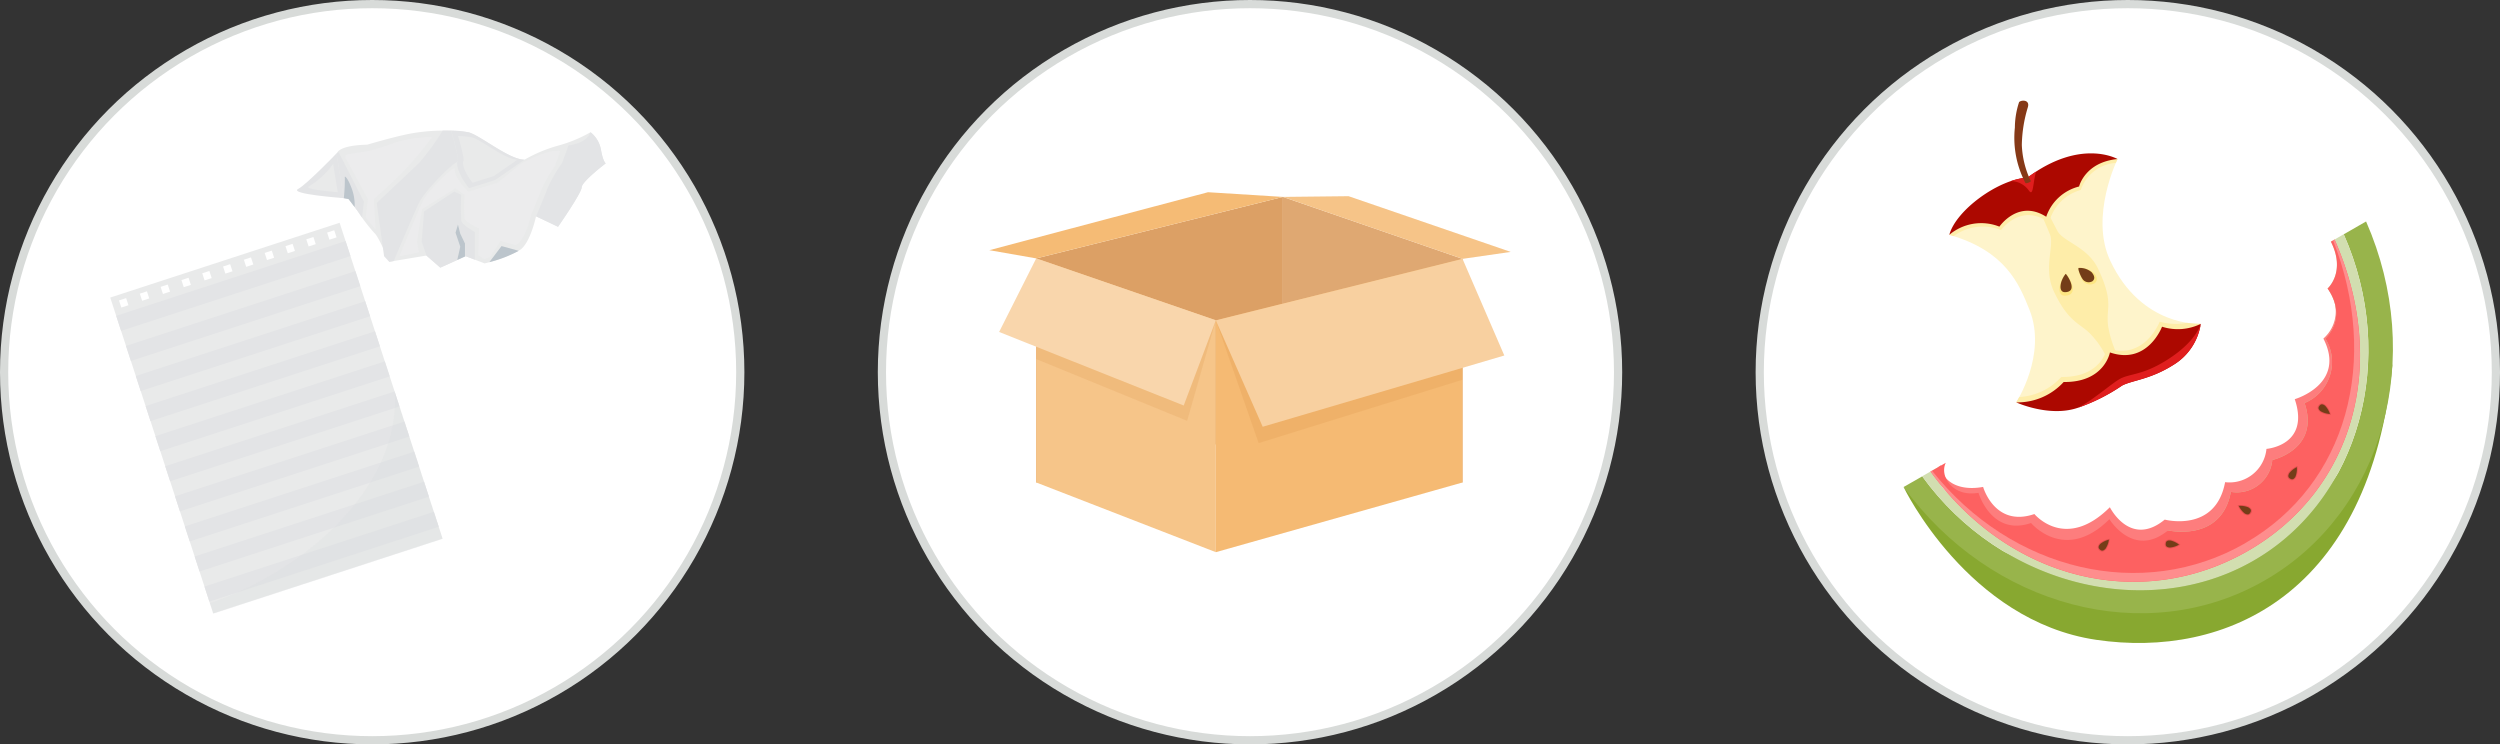 <svg id="グループ_20" data-name="グループ 20" xmlns="http://www.w3.org/2000/svg" xmlns:xlink="http://www.w3.org/1999/xlink" width="304.344" height="90.62" viewBox="0 0 304.344 90.62">
  <rect x="0" y="0" width="304.344" height="90.62" fill="#333333" stroke="none"/>
  <defs>
    <clipPath id="clip-path">
      <rect id="長方形_18" data-name="長方形 18" width="304.344" height="90.62" fill="none"/>
    </clipPath>
    <clipPath id="clip-path-2">
      <rect id="長方形_17" data-name="長方形 17" width="304.344" height="90.62" transform="translate(0 0)" fill="none"/>
    </clipPath>
    <clipPath id="clip-path-3">
      <rect id="長方形_4" data-name="長方形 4" width="21.867" height="12.231" transform="translate(126.145 38.999)" fill="none"/>
    </clipPath>
    <clipPath id="clip-path-4">
      <rect id="長方形_5" data-name="長方形 5" width="30.032" height="14.948" transform="translate(148.012 38.999)" fill="none"/>
    </clipPath>
    <clipPath id="clip-path-5">
      <rect id="長方形_16" data-name="長方形 16" width="28.346" height="26.91" transform="translate(25.536 47.816)" fill="none"/>
    </clipPath>
  </defs>
  <g id="グループ_19" data-name="グループ 19" clip-path="url(#clip-path)">
    <g id="グループ_18" data-name="グループ 18">
      <g id="グループ_17" data-name="グループ 17" clip-path="url(#clip-path-2)">
        <path id="パス_31" data-name="パス 31" d="M303.845,45.31a44.81,44.81,0,1,0-44.81,44.81,44.81,44.81,0,0,0,44.81-44.81" fill="#fff"/>
        <circle id="楕円形_1" data-name="楕円形 1" cx="44.81" cy="44.81" r="44.81" transform="translate(214.225 0.5)" fill="none" stroke="#d8dbd9" stroke-miterlimit="10" stroke-width="1"/>
        <path id="パス_32" data-name="パス 32" d="M255.819,19.135l1.969.227s-3.434,6.962-.9,12.363c3.833,8.17,11.025,7.7,11.025,7.7l-7.43,5.294-7.3,3.7L249.49,49.8l-4.043-.821s3.791-5.793,1.622-11.253c-1.266-3.187-2.937-7.193-9.766-9.138l8.641-6.684Z" fill="#fef4cb"/>
        <path id="パス_33" data-name="パス 33" d="M248.345,23.94c.531,1.08,1.44,2.9,2.114,4.165.714,1.34,3.7,1.928,4.965,4.627,2,4.247.879,4.712,1.232,7.084a13.464,13.464,0,0,0,1.73,4.573c-.207.084-.4.169-.584.257-.263.128-.524.265-.779.407A10.451,10.451,0,0,0,254.6,40.78c-1.293-1.431-2.735-1.4-4.564-5.293-1.333-2.837.091-5.553-.483-6.959-.547-1.338-1.257-2.947-1.859-4.313a3.117,3.117,0,0,0,.33-.119,3.453,3.453,0,0,0,.317-.156" fill="#feeda9"/>
        <path id="パス_34" data-name="パス 34" d="M253.311,23.129a4.845,4.845,0,0,1,4.263-3.293c.033-.077.1-.221.214-.474a13.052,13.052,0,0,0-2.031-.209l-7.663,2.15c-.351.227-.709.474-1.073.746a7.1,7.1,0,0,0-1.651.3l-7.548,5.838c-.082.165-.459.239-.518.4.074.023.452.135.525.158a6.033,6.033,0,0,1,5.777-.736s2.413-3.393,5.837-.913a5.505,5.505,0,0,1,3.868-3.97" fill="#feeda9"/>
        <path id="パス_35" data-name="パス 35" d="M250.514,49.419l2.668-1,7.3-3.7,6.919-4.93c.035-.117.481-.24.511-.364a15.365,15.365,0,0,1-1.681-.123,7.38,7.38,0,0,1-3.317-.14s-1.847,4.807-6.422,3.229c0,0-.576,3.568-5.554,3.5a7.462,7.462,0,0,1-5.113,2.442c-.051.093-.337.576-.379.65a16.267,16.267,0,0,0,5.066.438" fill="#feeda9"/>
        <path id="パス_36" data-name="パス 36" d="M253.064,32.614a2.55,2.55,0,0,1,1.84.606c.463.556.458.97.1,1.259a1.115,1.115,0,0,1-1.5-.366c-.256-.384-.6-1.381-.445-1.5" fill="#fde682"/>
        <path id="パス_37" data-name="パス 37" d="M253.048,32.62a2.2,2.2,0,0,1,1.588.527c.4.481.4.84.09,1.09a.9.9,0,0,1-1.239-.329c-.221-.332-.568-1.186-.439-1.288" fill="#743d18"/>
        <path id="パス_38" data-name="パス 38" d="M251.473,33.336c.185-.03,1.7,2.3.23,2.627-1.414.311-.941-1.356-.8-1.667a3.59,3.59,0,0,1,.57-.96" fill="#fde682"/>
        <path id="パス_39" data-name="パス 39" d="M251.473,33.336c.071,0,1.451,1.928.206,2.2-1.2.266-.793-1.14-.673-1.4a2.891,2.891,0,0,1,.467-.8" fill="#743d18"/>
        <path id="パス_40" data-name="パス 40" d="M246.822,21.626c-3.5.173-8.708,3.954-9.519,6.964a6,6,0,0,1,6.1-1s2.3-3.383,5.7-1.2a5.669,5.669,0,0,1,4-3.685s.7-2.955,4.676-3.344c0,0-4.46-2.588-10.966,2.264" fill="#ac0800"/>
        <path id="パス_41" data-name="パス 41" d="M267.914,39.425a6.326,6.326,0,0,1-4.712.348s-1.768,4.709-6.343,3.131c0,0-.655,3.666-5.632,3.6a7.616,7.616,0,0,1-5.78,2.48s4.014,1.845,7.494.664a22.666,22.666,0,0,0,5.382-2.7c1.223-.657,3.425-.736,6.24-2.514a7.071,7.071,0,0,0,3.351-5.006" fill="#ac0800"/>
        <path id="パス_42" data-name="パス 42" d="M263.576,43.962c-2.842,1.734-4.258,1.5-5.48,2.152-1,.536-3.468,2.731-5.155,3.532a22.7,22.7,0,0,0,5.382-2.7c1.223-.656,3.425-.736,6.241-2.513a7.076,7.076,0,0,0,3.35-5.007s-.485,2.186-4.338,4.537" fill="#e01e1e"/>
        <path id="パス_43" data-name="パス 43" d="M246.822,21.626a7.552,7.552,0,0,0-2.019.419,2.725,2.725,0,0,1,2.219,1.2c.54.683.443-1.023.85-2.349-.344.223-.694.465-1.05.731" fill="#e01e1e"/>
        <path id="パス_44" data-name="パス 44" d="M245.8,12.426a10.144,10.144,0,0,0-.515,3.114,11.847,11.847,0,0,0,1.284,6.733c.058.124.691-.127.654-.233a11.122,11.122,0,0,1-1.091-4.39,16.7,16.7,0,0,1,.715-4.536c.335-.982-.736-.979-1.047-.688" fill="#863917"/>
        <path id="パス_45" data-name="パス 45" d="M231.738,59.291h0s7.815,16.293,23.455,18.6,33.378-5.367,36.065-33.6c0,0-8.367,29.56-33.673,26.542-16.928-2.019-25.847-11.539-25.847-11.539" fill="#88a830"/>
        <path id="パス_46" data-name="パス 46" d="M284.441,30.383c1.867,3.7-1.083,4.739-1.083,4.739a4.395,4.395,0,0,1-.515,6.094c2.839,5.551-3.485,7.379-3.485,7.379,1.906,5.649-3.445,6.051-3.445,6.051a4.518,4.518,0,0,1-5.034,4.052c-1.151,6.2-7.349,4.558-7.349,4.558-4.216,3.461-6.68-1.507-6.68-1.507-5.426,5.4-9.187.828-9.187.828-4.84,1.665-6.244-3.3-6.244-3.3-3.128.569-5.07-.811-5.135-2.641l-.3.211c.732,1.012,0,1.423.806,2.324,9.743,10.95,24.946,13.309,36.9,6.443,12.941-7.431,18.235-19.278,11.591-34.295Z" fill="#fd7d7d"/>
        <path id="パス_47" data-name="パス 47" d="M285.321,28.523c6.645,15.017,1.949,32.319-10.992,39.75s-30.7,3.022-40.319-10.286l-2.272,1.3C242.312,73.841,261.184,79,275.7,70.661s19.576-27.233,12.34-43.7Z" fill="#98b44b"/>
        <path id="パス_48" data-name="パス 48" d="M283.757,29.421c1.867,3.7-.4,5.7-.4,5.7,2.5,3.626-.276,6.09-.276,6.09a5.407,5.407,0,0,1-2.529,7.853C282.46,54.715,276.624,56,276.624,56a4.342,4.342,0,0,1-5.045,3.88c-1.151,6.2-7.645,4.688-7.645,4.688-3.326,4.275-7.106.508-7.106.508-5.424,5.4-9.987-.689-9.987-.689-4.84,1.665-6.665-3.674-6.665-3.674-3.128.569-4.884-2.313-4.072-3.933l-2.1,1.2c9.621,13.309,27.379,17.717,40.319,10.286s17.638-24.733,10.992-39.749Z" fill="#d2deb0"/>
        <path id="パス_49" data-name="パス 49" d="M283.757,29.421c1.867,3.7-.4,5.7-.4,5.7,2.5,3.626-.276,6.09-.276,6.09a5.407,5.407,0,0,1-2.529,7.853C282.46,54.715,276.624,56,276.624,56a4.342,4.342,0,0,1-5.045,3.88c-1.151,6.2-7.645,4.688-7.645,4.688-4.218,3.461-7.137-1.363-7.137-1.363-5.425,5.4-9.542.463-9.542.463-4.84,1.665-6.4-3.678-6.4-3.678-3.129.569-4.789-2.032-3.978-3.653l-1.858,1.068c9.619,13.308,25.686,17.1,38.626,9.669s17.206-22.9,10.561-37.913Z" fill="#fd6161"/>
        <path id="パス_50" data-name="パス 50" d="M273.327,66.13c-12.5,7.179-28.423,3.405-38.128-8.827l-.183.1c9.62,13.308,25.686,17.1,38.627,9.669s17.2-22.9,10.56-37.913l-.181.1c5.707,14.527,1.807,29.683-10.7,36.862" fill="#fe8d8d"/>
        <path id="パス_51" data-name="パス 51" d="M273.725,61.649c.463.271.489.551.345.8s-.425.429-.9.128a2.681,2.681,0,0,1-.762-1.071,2.5,2.5,0,0,1,1.313.145" fill="#e75151"/>
        <path id="パス_52" data-name="パス 52" d="M273.7,61.763c.386.226.363.436.243.641s-.292.328-.678.1a2.585,2.585,0,0,1-.719-.919,2.589,2.589,0,0,1,1.154.176" fill="#743d18"/>
        <path id="パス_53" data-name="パス 53" d="M279.558,58.042c-.267.465-.547.494-.8.352s-.432-.421-.136-.9a2.684,2.684,0,0,1,1.064-.771,2.5,2.5,0,0,1-.133,1.314" fill="#e75151"/>
        <path id="パス_54" data-name="パス 54" d="M279.445,58.024c-.222.388-.433.367-.639.249s-.331-.289-.108-.677a2.6,2.6,0,0,1,.913-.728,2.6,2.6,0,0,1-.166,1.156" fill="#743d18"/>
        <path id="パス_55" data-name="パス 55" d="M282.488,50.181c-.423-.329-.412-.611-.237-.836s.478-.369.9-.009a2.684,2.684,0,0,1,.615,1.161,2.508,2.508,0,0,1-1.283-.316" fill="#e75151"/>
        <path id="パス_56" data-name="パス 56" d="M282.522,50.071c-.353-.275-.3-.48-.157-.668s.333-.286.686-.012a2.6,2.6,0,0,1,.592,1.006,2.585,2.585,0,0,1-1.121-.326" fill="#743d18"/>
        <path id="パス_57" data-name="パス 57" d="M264.188,66.766c-.536-.038-.684-.278-.662-.563s.191-.573.746-.511a2.691,2.691,0,0,1,1.158.623,2.507,2.507,0,0,1-1.242.451" fill="#e75151"/>
        <path id="パス_58" data-name="パス 58" d="M264.155,66.655c-.446-.032-.519-.23-.5-.467s.117-.424.563-.392a2.6,2.6,0,0,1,1.052.507,2.592,2.592,0,0,1-1.113.352" fill="#743d18"/>
        <path id="パス_59" data-name="パス 59" d="M256.428,66.837c-.361.4-.641.365-.852.173s-.332-.505.06-.9a2.677,2.677,0,0,1,1.2-.525,2.507,2.507,0,0,1-.412,1.255" fill="#e75151"/>
        <path id="パス_60" data-name="パス 60" d="M256.322,66.795c-.3.331-.5.266-.678.106s-.261-.354.04-.685a2.591,2.591,0,0,1,1.048-.514,2.613,2.613,0,0,1-.41,1.093" fill="#743d18"/>
        <path id="パス_61" data-name="パス 61" d="M196.982,45.31a44.81,44.81,0,1,0-44.81,44.81,44.81,44.81,0,0,0,44.81-44.81" fill="#fff"/>
        <circle id="楕円形_2" data-name="楕円形 2" cx="44.81" cy="44.81" r="44.81" transform="translate(107.362 0.5)" fill="none" stroke="#d8dbd9" stroke-miterlimit="10" stroke-width="1"/>
        <path id="パス_62" data-name="パス 62" d="M126.145,31.457l30.032-7.485V52.365l-30.032,6.371Z" fill="#dca065"/>
        <path id="パス_63" data-name="パス 63" d="M148.012,39l-21.867-7.543V58.735l21.867,8.485Z" fill="#f6c589"/>
        <g id="グループ_10" data-name="グループ 10" opacity="0.15">
          <g id="グループ_9" data-name="グループ 9">
            <g id="グループ_8" data-name="グループ 8" clip-path="url(#clip-path-3)">
              <path id="パス_64" data-name="パス 64" d="M127.137,40.412l-.992,1.8v1.5l18.375,7.521L148.012,39Z" fill="#d08132"/>
            </g>
          </g>
        </g>
        <path id="パス_65" data-name="パス 65" d="M178.044,31.514l-21.867-7.543V52.364l21.867,6.371Z" fill="#dfa872"/>
        <path id="パス_66" data-name="パス 66" d="M148.012,39l30.032-7.485V58.735L148.012,67.22Z" fill="#f5ba73"/>
        <path id="パス_67" data-name="パス 67" d="M126.145,31.457l-5.709-1L147.06,23.4l9.117.571Z" fill="#f5bb75"/>
        <g id="グループ_13" data-name="グループ 13" opacity="0.15">
          <g id="グループ_12" data-name="グループ 12">
            <g id="グループ_11" data-name="グループ 11" clip-path="url(#clip-path-4)">
              <path id="パス_68" data-name="パス 68" d="M177.688,43.228l.356,1.549v1.455l-24.823,7.715L148.012,39Z" fill="#d08132"/>
            </g>
          </g>
        </g>
        <path id="パス_69" data-name="パス 69" d="M156.177,23.971l7.992-.088,19.739,6.783-5.864.848Z" fill="#f6c488"/>
        <path id="パス_70" data-name="パス 70" d="M148.012,38.987l-3.91,10.38L121.63,40.412l4.515-8.956Z" fill="#f9d6ac"/>
        <path id="パス_71" data-name="パス 71" d="M148.012,39l5.706,12.953,29.413-8.675-5.087-11.763Z" fill="#f8d0a0"/>
        <path id="パス_72" data-name="パス 72" d="M90.12,45.31A44.81,44.81,0,1,0,45.31,90.12,44.81,44.81,0,0,0,90.12,45.31" fill="#fff"/>
        <circle id="楕円形_3" data-name="楕円形 3" cx="44.81" cy="44.81" r="44.81" transform="translate(0.5 0.5)" fill="none" stroke="#d8dbd9" stroke-miterlimit="10" stroke-width="1"/>
        <path id="パス_73" data-name="パス 73" d="M13.42,36.224,25.959,74.681l27.923-9.105L41.343,27.119Zm2.216.933-.866.283-.283-.866.866-.283Zm2.533-.826-.866.283-.282-.866.866-.283Zm2.533-.826-.866.283-.282-.866.866-.283Zm2.534-.826-.866.283-.283-.866.866-.283Zm2.533-.826-.866.283-.282-.866.866-.283Zm2.533-.826-.866.283-.282-.866.866-.283Zm2.534-.826-.866.283-.283-.867.866-.282Zm2.533-.826-.866.283-.283-.867.867-.282Zm2.533-.826-.866.283-.282-.867.866-.282Zm2.534-.826L37.57,30l-.283-.866.866-.282Zm2.533-.826-.866.282-.283-.866.867-.282Z" fill="#e9eaea"/>
        <rect id="長方形_6" data-name="長方形 6" width="29.37" height="1.926" transform="translate(14.145 38.447) rotate(-18.06)" fill="#e3e4e6"/>
        <rect id="長方形_7" data-name="長方形 7" width="29.37" height="1.926" transform="translate(15.339 42.109) rotate(-18.06)" fill="#e3e4e6"/>
        <rect id="長方形_8" data-name="長方形 8" width="29.37" height="1.926" transform="translate(16.533 45.771) rotate(-18.06)" fill="#e3e4e6"/>
        <rect id="長方形_9" data-name="長方形 9" width="29.37" height="1.926" transform="translate(17.727 49.432) rotate(-18.06)" fill="#e3e4e6"/>
        <rect id="長方形_10" data-name="長方形 10" width="29.37" height="1.926" transform="translate(18.921 53.094) rotate(-18.06)" fill="#e3e4e6"/>
        <rect id="長方形_11" data-name="長方形 11" width="29.37" height="1.926" transform="translate(20.115 56.756) rotate(-18.06)" fill="#e3e4e6"/>
        <rect id="長方形_12" data-name="長方形 12" width="29.37" height="1.926" transform="translate(21.309 60.418) rotate(-18.06)" fill="#e3e4e6"/>
        <rect id="長方形_13" data-name="長方形 13" width="29.37" height="1.926" transform="translate(22.503 64.079) rotate(-18.06)" fill="#e3e4e6"/>
        <rect id="長方形_14" data-name="長方形 14" width="29.37" height="1.926" transform="translate(23.697 67.741) rotate(-18.06)" fill="#e3e4e6"/>
        <rect id="長方形_15" data-name="長方形 15" width="29.37" height="1.926" transform="translate(24.891 71.403) rotate(-18.06)" fill="#e3e4e6"/>
        <g id="グループ_16" data-name="グループ 16" opacity="0.15">
          <g id="グループ_15" data-name="グループ 15">
            <g id="グループ_14" data-name="グループ 14" clip-path="url(#clip-path-5)">
              <path id="パス_74" data-name="パス 74" d="M53.882,65.621,48.076,47.816c.558,11.839-11.314,21.787-22.54,25.612l.423,1.3Z" fill="#d1d4d7"/>
            </g>
          </g>
        </g>
        <path id="パス_75" data-name="パス 75" d="M36.974,23.126l4.072-4.513s.16-.916,3.661-1c0,0,2.924-.876,5.065-1.314a22.625,22.625,0,0,1,7.249-.2c1.441.359,4.942,3.332,6.836,3.338a17.693,17.693,0,0,1,4.077-1.706A16.89,16.89,0,0,0,71.888,16.1a3.483,3.483,0,0,1,1.276,2.15c.247,1.433.577,1.631.577,1.631s-2.924,2.229-2.924,2.906-2.883,4.816-2.883,4.816l-2.677-1.274s-.659,3.145-1.894,4.06A16.716,16.716,0,0,1,59,32.066l-2.306-.876L53.6,32.583l-1.688-1.472-4.53.756s-1.313-3.145-1.808-3.5a21.526,21.526,0,0,1-2.059-2.706l-1.07-1.419Z" fill="#e9eaea"/>
        <path id="パス_76" data-name="パス 76" d="M36.31,22.991c-1.26.641,5.541,1.127,5.541,1.127l-.889-5.427s-3.7,3.815-4.652,4.3" fill="#e3e4e6"/>
        <path id="パス_77" data-name="パス 77" d="M37.617,22.69c-.819.358,3.5.713,3.5.713l-.564-3.445a10.1,10.1,0,0,1-2.94,2.732" fill="#e9eaea"/>
        <path id="パス_78" data-name="パス 78" d="M55.661,19.727c-.124,1.313,1.441,3.184,1.441,3.184l3.171-.995,3.583-2.474c-1.894,0-5.4-2.979-6.836-3.337a10.463,10.463,0,0,0-2.112-.206,19.225,19.225,0,0,1,.587,2.126c.228.932.353,1.687.166,1.7" fill="#e3e4e6"/>
        <path id="パス_79" data-name="パス 79" d="M56.366,19.666c-.1,1.065,1.168,2.581,1.168,2.581l2.571-.806,2.9-2.006c-1.535,0-4.373-2.415-5.541-2.7a8.556,8.556,0,0,0-1.712-.167,15.878,15.878,0,0,1,.475,1.723c.185.756.286,1.368.135,1.38" fill="#e9eaea"/>
        <path id="パス_80" data-name="パス 80" d="M59.574,31.914a15.642,15.642,0,0,0,3.581-1.379l-2.1-.579Z" fill="#bcc5cc"/>
        <path id="パス_81" data-name="パス 81" d="M69.21,17.7l-.782,2.149a16.71,16.71,0,0,0-1.771,3.065c-.495,1.313-1.4,3.423-1.4,3.423l2.677,1.274s2.883-4.14,2.883-4.816,2.924-2.906,2.924-2.906-.329-.2-.576-1.632A3.482,3.482,0,0,0,71.887,16.1C71.393,17.5,69.21,17.7,69.21,17.7" fill="#e3e4e6"/>
        <path id="パス_82" data-name="パス 82" d="M63.433,19.941l-2.885,2.32-3.541,1.068s-1.772-1.687-1.661-2.859c-.442.036-3.182,2.688-3.844,3.967-.477.921-2.081,4.834-2.9,6.772l2.4-.491-.238-1.339.611-3.921,4.077-2.547,1.1.837a23.917,23.917,0,0,0,0,2.842c.11.462,1.759,1.217,1.759,1.217l-.083,3.244.7.5s.407-.152.721-.239l1.277-1.983,1.873.517q.1-.063.186-.126c1.1-.818,1.691-3.624,1.691-3.624s.809-1.883,1.25-3.056A14.9,14.9,0,0,1,67.514,20.3l.7-1.919a6.278,6.278,0,0,0-1.14.036,14.857,14.857,0,0,0-3.639,1.522" fill="#ececed"/>
        <path id="パス_83" data-name="パス 83" d="M56.155,26.891a26.872,26.872,0,0,1,0-3.184l-.865-.378-3.665,2.408L51.337,29.4l.576,1.712L53.6,32.583l2.064-.931.365-1.617-.576-1.711.3-.995.28,1.114.577,1.194v1.59l.082-.037,1.112.422V28.244s-1.523-.836-1.647-1.353" fill="#e3e4e6"/>
        <path id="パス_84" data-name="パス 84" d="M41.224,18.529c-.119.052-.178.083-.178.083l-.085.078.89,5.427.595.121,1.07,1.419s.243.363.566.825l.217-1.939Z" fill="#e3e4e6"/>
        <path id="パス_85" data-name="パス 85" d="M56.032,28.444l-.28-1.114-.3.995.577,1.711-.366,1.616.943-.425V29.638Z" fill="#bcc5cc"/>
        <path id="パス_86" data-name="パス 86" d="M55.661,19.727c.24-.166-.04-1.094-.166-1.7-.168-.687-.391-1.47-.587-2.126-.327-.007-.669-.006-1.018,0a30.466,30.466,0,0,1-2.842,3.907c-1.029,1-5.189,4.9-5.189,4.9l.9,6.487c.371.4.625.677.625.677l.548-.091c.915-2.171,2.625-6.2,3.159-7.232.741-1.433,4.077-4.776,4.571-4.816" fill="#e3e4e6"/>
        <path id="パス_87" data-name="パス 87" d="M42.08,19.257l2.714,4.981-.275,2.244,1.2,1.474-.2-3.718s3.309-2.933,4.3-4.153a33.135,33.135,0,0,0,2.773-3.4,16.08,16.08,0,0,0-4.229.584c-1.455.557-3.377,1.1-3.377,1.1l-2.642.417a.32.32,0,0,0-.259.468" fill="#ececed"/>
        <path id="パス_88" data-name="パス 88" d="M41.979,21.658a20.785,20.785,0,0,1-.125,2.46l.592.121.728.964a5.828,5.828,0,0,0-.488-2.582c-.328-.854-.785-1.389-.707-.963" fill="#bcc5cc"/>
      </g>
    </g>
  </g>
</svg>
